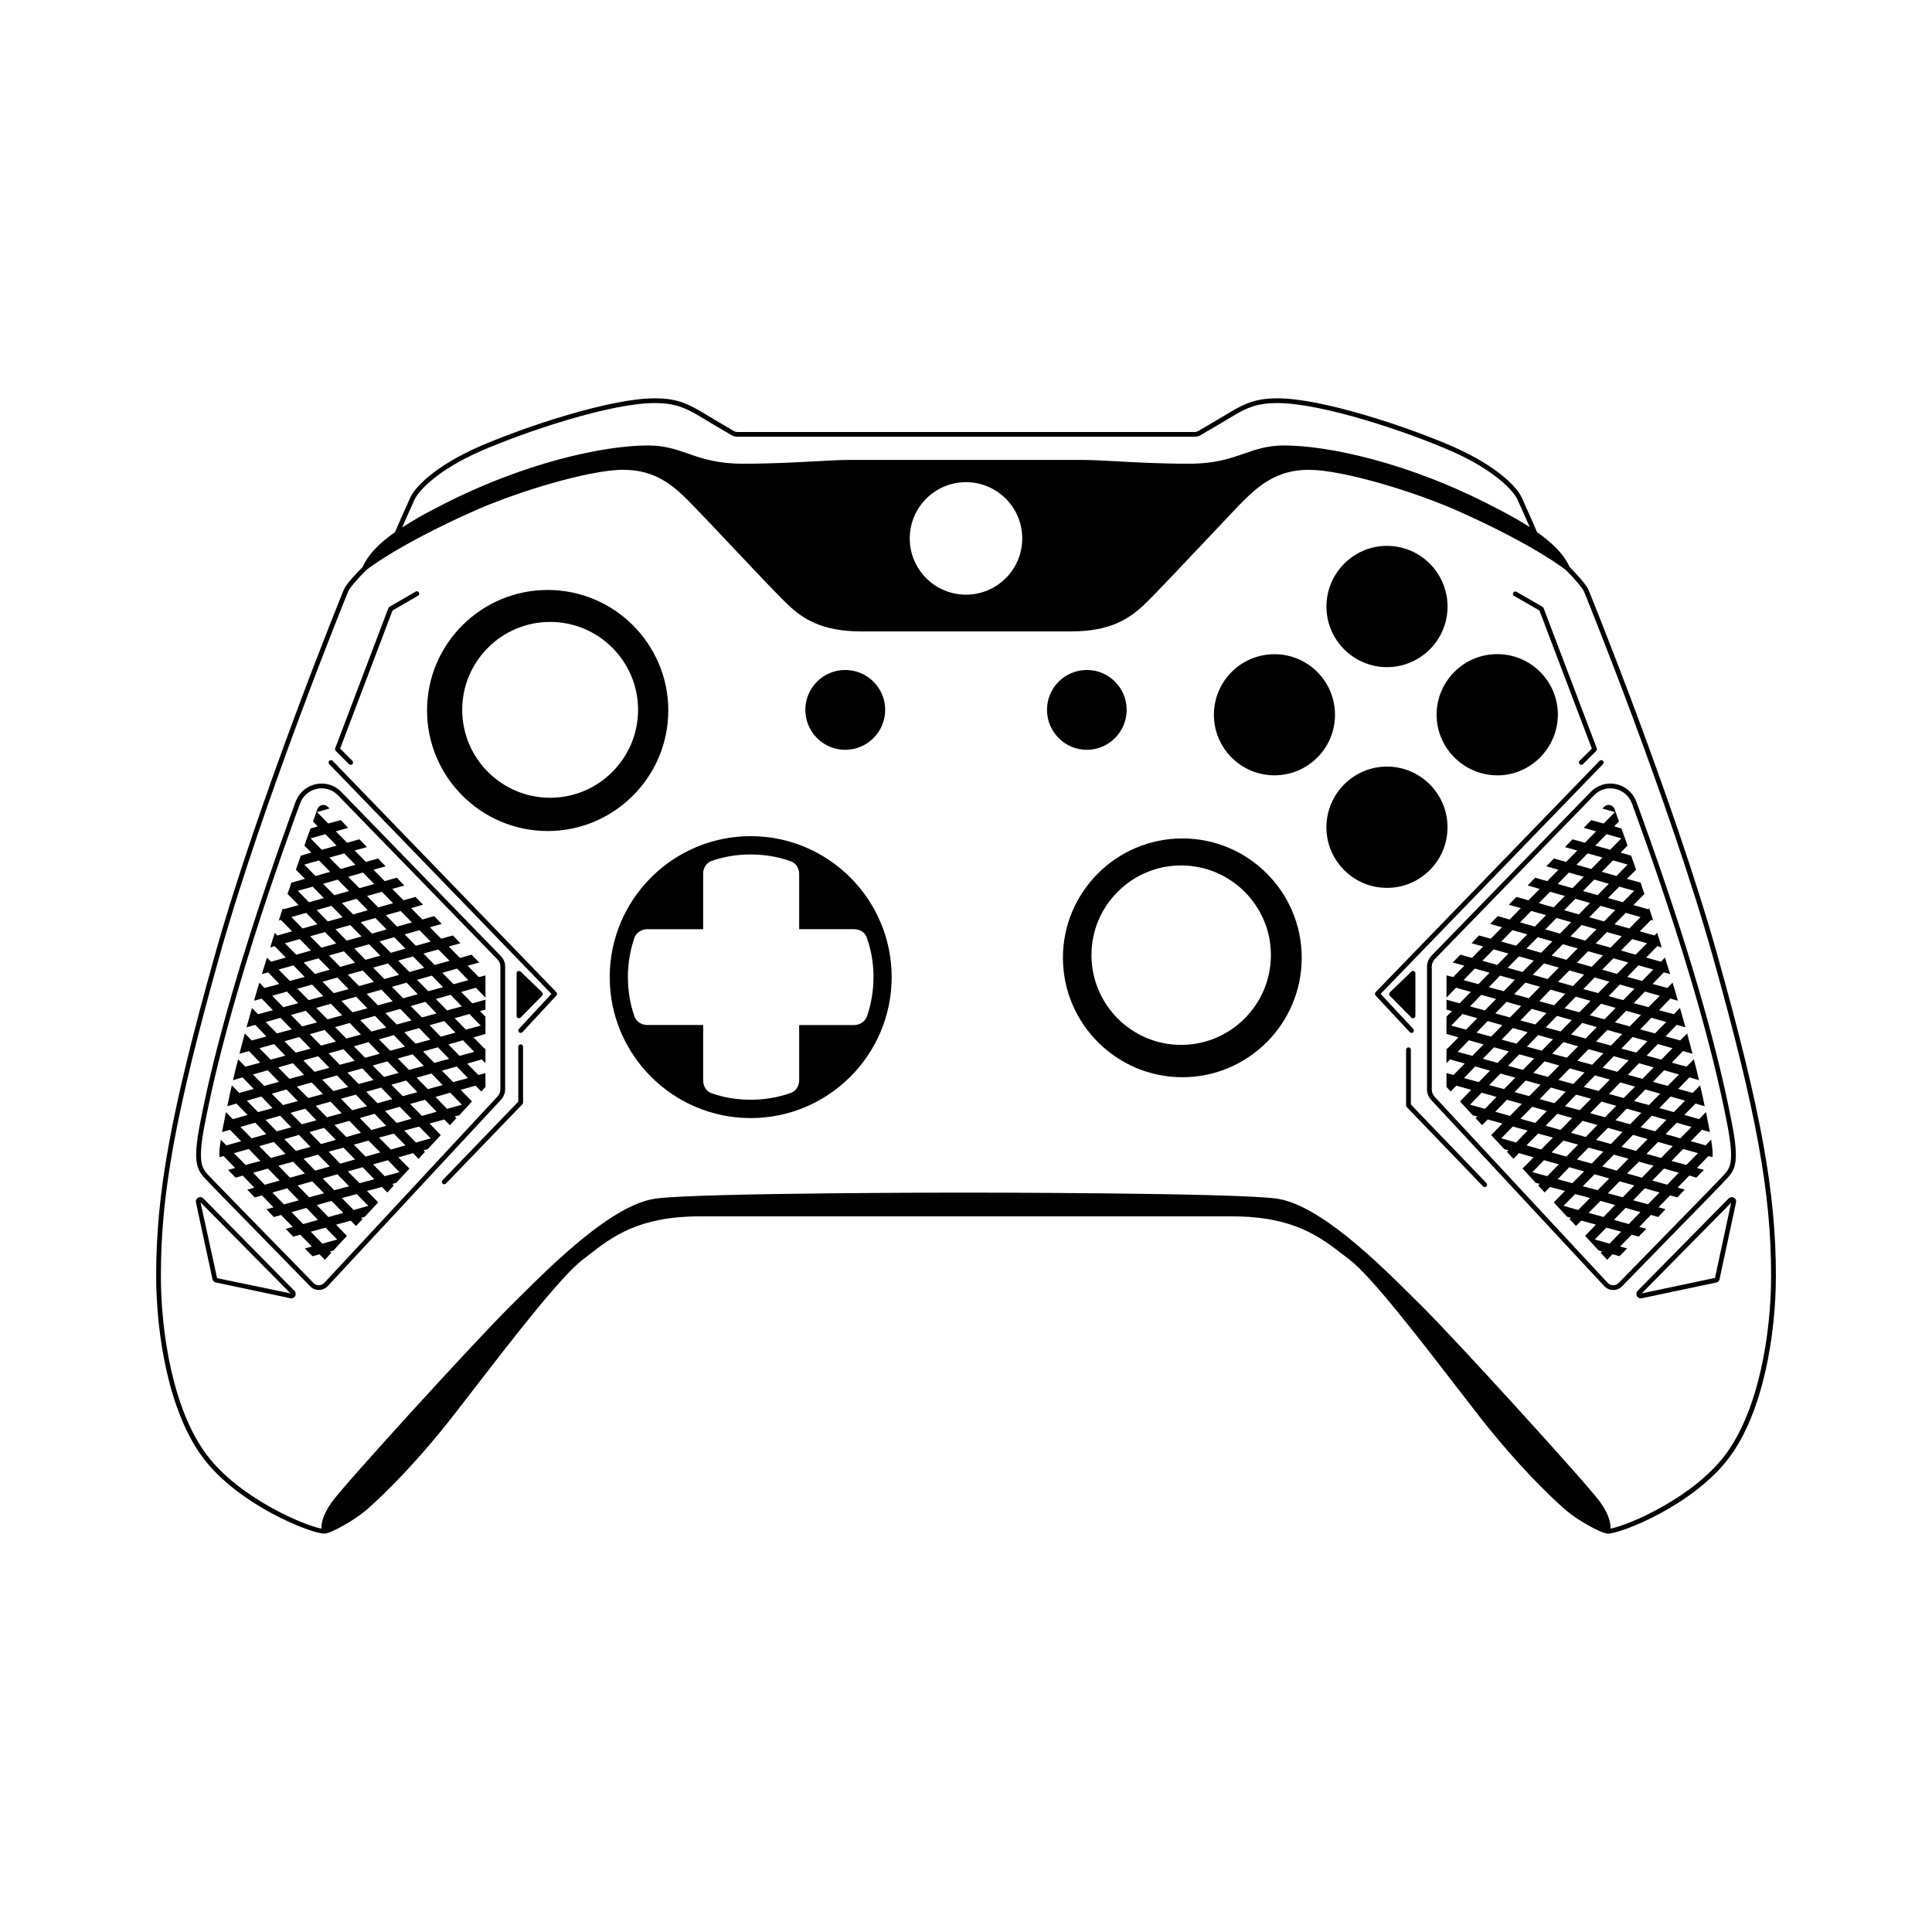 <?xml version="1.0" encoding="UTF-8"?>
<!-- Uploaded to: ICON Repo, www.svgrepo.com, Generator: ICON Repo Mixer Tools -->
<svg fill="#000000" width="800px" height="800px" version="1.1" viewBox="144 144 512 512" xmlns="http://www.w3.org/2000/svg">
 <g>
  <path d="m529.96 431.71 3.93 1.109-2.973 3.07 3.375 3.676 1.211 0.301-0.453 0.453 1.711 1.867 1.512-1.512 3.879 1.059-2.973 3.074 3.477 3.727 1.109 0.301-0.402 0.402 1.711 1.863 1.461-1.512 3.879 1.109-2.922 2.973 3.477 3.777 1.059 0.301-0.402 0.402 1.715 1.863 1.461-1.461 3.93 1.059-2.973 3.023 3.574 3.836 0.957 0.25-0.352 0.352 1.715 1.812 1.41-1.41 3.879 1.059-2.871 2.973 3.578 3.879 0.906 0.254-0.352 0.352 1.711 1.863 1.41-1.461 1.863 0.508c0.656-0.656 1.359-1.359 2.016-2.066l-1.863-0.504 3.074-3.125 1.863 0.504c0.152-0.152 0.352-0.352 0.504-0.504 0.504-0.504 1.008-1.008 1.512-1.562l-1.863-0.504 3.074-3.176 1.914 0.555c0.656-0.656 1.309-1.359 1.965-2.066l-1.863-0.504 3.074-3.176 1.914 0.555c0.656-0.707 1.309-1.41 1.965-2.066l-1.863-0.555 3.074-3.176 1.863 0.555 2.016-2.066-1.871-0.496 3.074-3.176 1.059 0.301c0.102-0.805 0.051-2.215-0.352-4.637l-1.461 1.512-3.934-1.102 2.973-3.023 2.066 0.605c0-0.203-0.051-0.453-0.102-0.707-0.301-1.512-0.605-3.023-0.906-4.586l-1.812 1.863-3.93-1.109 2.973-3.019 2.418 0.707c-0.352-1.812-0.754-3.629-1.211-5.543l-1.965 2.016-3.828-1.059 2.973-3.074 2.519 0.754c-0.402-1.812-0.855-3.68-1.359-5.543l-1.914 1.965-3.93-1.055 2.973-3.074 2.519 0.707c-0.453-1.762-0.957-3.578-1.41-5.391l-1.863 1.863-3.879-1.059 2.973-3.074 2.316 0.656c-0.453-1.664-0.957-3.375-1.461-5.141l-1.613 1.664-3.93-1.059 2.973-3.074 2.016 0.555c-0.402-1.562-0.906-3.176-1.41-4.785l-1.359 1.41-3.93-1.059 2.973-3.074 1.664 0.453c-0.453-1.461-0.906-2.922-1.359-4.383l-1.059 1.109-3.93-1.109 2.973-3.023 1.16 0.352c-0.352-1.258-0.805-2.57-1.211-3.879l-0.707 0.707-3.879-1.109 2.973-3.023 0.555 0.152c-0.352-1.059-0.707-2.117-1.059-3.223l-0.25 0.254-3.93-1.109 2.922-2.973c-0.352-0.957-0.707-1.965-1.008-2.973l-3.629-1.008 2.418-2.418v-0.051c-0.453-1.211-0.855-2.418-1.309-3.676l-2.769-0.805 1.812-1.863c-0.504-1.512-1.059-3.023-1.613-4.535l-1.914-0.555 1.258-1.309-1.16-3.273c-0.402-1.059-1.41-1.109-1.613-1.109-0.453 0-0.805 0.203-1.16 0.504l-0.453 0.453 3.324 0.957-2.973 3.023-3.324-0.906-1.965 2.066 3.273 0.906-2.973 3.023-3.273-0.906-2.016 2.066 3.273 0.906-2.973 3.023-3.223-0.906-2.016 2.066 3.223 0.906-2.973 3.023-3.223-0.906-1.965 2.066 3.176 0.906-2.973 3.023-3.176-0.906-2.016 2.066 3.176 0.906-2.973 3.023-3.125-0.918-2.016 2.066 3.125 0.906-2.973 3.023-3.125-0.855-1.965 2.066 3.074 0.855-2.973 3.023-3.074-0.855-2.016 2.066 3.074 0.855-2.969 3.019-1.762-0.453v5.894l2.519-2.621 3.93 1.109-2.973 3.023-3.477-0.957v2.621l1.457 0.402-1.461 1.461v4.586l3.176 0.906-2.973 3.023-0.203-0.051v3.879l0.957-1.008 3.879 1.109-2.973 3.023-1.863-0.504v3.676l1.109 1.211zm7.555 6.144-3.93-1.109 3.074-3.172 3.93 1.109zm30.129-4.734-3.93-1.059 2.973-3.074 3.93 1.109zm0.758 2.82 3.93 1.109-2.973 3.023-3.93-1.059zm-8.414-8.816 3.93 1.109-2.973 3.023-3.93-1.059zm-0.758-2.82-3.879-1.059 2.973-3.074 3.879 1.109zm6.703 1.863-3.93-1.059 2.973-3.074 3.93 1.109zm-1.715-6.953-3.879-1.059 2.973-3.074 3.879 1.109zm-1.664-6.953-3.93-1.059 2.973-3.074 3.93 1.109zm-1.711-6.953-3.93-1.109 2.973-3.023 3.93 1.109zm-2.016 2.066-2.973 3.023-3.93-1.059 2.973-3.074zm-2.215 5.844 3.93 1.109-2.973 3.023-3.93-1.059zm-1.059 6.199-2.973 3.023-3.93-1.059 2.973-3.074zm-2.219 5.844 3.879 1.109-2.973 3.023-3.879-1.062zm1.664 6.953 3.93 1.109-2.973 3.023-3.93-1.059zm6.699 1.863 3.93 1.109-2.973 3.023-3.93-1.059zm1.715 6.953 3.93 1.109-3.125 3.176-3.879-1.109zm6.699 1.863 3.879 1.109-3.074 3.176-3.93-1.109zm1.562 7.102 3.879 1.059-3.074 3.176-3.879-1.109zm2.016-2.062 3.074-3.176 3.879 1.109-3.074 3.125zm2.316-5.996-3.879-1.059 2.973-3.074 3.879 1.109zm-1.711-6.953-3.879-1.059 2.969-3.074 3.93 1.109zm-1.664-6.953-3.93-1.059 2.973-3.074 3.93 1.109zm-1.715-6.953-3.93-1.059 2.973-3.074 3.93 1.109zm-1.711-6.953-3.879-1.059 2.973-3.074 3.879 1.109zm-1.664-6.949-3.93-1.059 2.973-3.074 3.93 1.109zm-1.711-6.953-3.93-1.109 2.973-3.023 3.93 1.109zm-1.715-6.953-3.93-1.109 2.973-3.023 3.93 1.109zm-2.016 2.066-2.973 3.023-3.93-1.109 2.973-3.023zm-4.984 5.086-2.973 3.023-3.93-1.109 2.973-3.023zm-4.988 5.09-2.973 3.023-3.879-1.059 2.973-3.074zm-2.219 5.844 3.93 1.109-2.973 3.023-3.93-1.059zm-1.059 6.195-2.973 3.023-3.93-1.059 2.973-3.074zm-2.215 5.844 3.93 1.109-2.973 3.023-3.93-1.059zm1.711 6.953 3.93 1.109-3.019 3.023-3.879-1.059zm1.715 6.953 3.879 1.109-3.074 3.176-3.93-1.109zm6.648 1.863 3.93 1.109-3.07 3.176-3.93-1.109zm1.613 7.106 3.879 1.059-3.074 3.176-3.93-1.109zm6.652 1.863 3.93 1.059-3.074 3.172-3.93-1.109zm1.609 7.055 3.879 1.109-3.074 3.125-3.93-1.059zm6.652 1.863 3.879 1.109-3.074 3.125-3.93-1.059zm1.965-2.066 3.125-3.125 3.879 1.059-3.074 3.176zm5.137-5.188 3.074-3.176 3.879 1.109-3.074 3.125zm2.32-5.996-3.879-1.059 2.969-3.074 3.879 1.109zm-1.664-6.953-3.93-1.059 2.973-3.074 3.93 1.109zm-1.715-6.953-3.879-1.059 2.973-3.074 3.879 1.109zm-1.66-6.953-3.93-1.059 2.973-3.074 3.93 1.109zm-1.715-6.949-3.93-1.059 2.973-3.074 3.93 1.109zm-1.711-6.953-3.879-1.059 2.973-3.074 3.879 1.109zm-1.664-6.953-3.93-1.109 2.973-3.023 3.93 1.109zm-1.711-6.953-3.93-1.109 2.973-3.023 3.93 1.109zm-1.715-6.953-3.93-1.109 2.973-3.019 3.93 1.109zm-1.711-6.953-3.879-1.109 2.973-3.023 3.879 1.109zm-2.016 2.066-2.973 3.023-3.879-1.109 2.973-3.023zm-4.988 5.09-2.973 3.023-3.879-1.109 2.973-3.023zm-4.988 5.086-2.973 3.023-3.879-1.109 2.973-3.023zm-4.938 5.09-2.973 3.023-3.93-1.109 2.973-3.023zm-4.988 5.09-2.973 3.023-3.93-1.059 2.973-3.074zm-2.215 5.844 3.879 1.109-2.973 3.023-3.879-1.059zm-1.109 6.195-2.973 3.023-3.879-1.059 2.973-3.074zm-2.215 5.844 3.93 1.109-2.973 3.023-3.93-1.059zm1.711 6.953 3.93 1.109-2.973 3.023-3.93-1.059zm-1.359 10.129 3.074-3.176 3.93 1.109-3.125 3.176zm5.492 8.16-3.93-1.109 3.074-3.125 3.93 1.059zm2.769 0.754 3.074-3.125 3.93 1.062-3.125 3.176zm5.492 8.164-3.93-1.059 3.074-3.176 3.93 1.109zm2.769 0.805 3.074-3.176 3.93 1.109-3.125 3.125zm5.441 8.164-3.879-1.109 3.074-3.125 3.93 1.059zm2.769 0.754 3.125-3.176 3.879 1.109-3.074 3.172zm5.543 8.16-3.93-1.109 3.074-3.125 3.93 1.059zm5.09-5.188-3.93-1.109 3.074-3.176 3.93 1.109zm5.086-5.238-3.93-1.059 3.074-3.176 3.93 1.109zm5.09-5.191-3.93-1.109 3.074-3.176 3.93 1.113zm8.164-8.363-3.074 3.125-3.93-1.059 3.07-3.176zm-1.715-6.953-2.973 3.023-3.879-1.109 2.922-3.023zm-1.711-6.953-2.973 3.023-3.828-1.059 2.973-3.074zm-1.613-6.949-2.973 3.023-3.93-1.059 2.973-3.074zm-1.715-6.953-2.973 3.023-3.879-1.059 2.973-3.074zm-1.66-6.953-2.973 3.023-3.93-1.059 2.973-3.074zm-1.715-6.953-2.973 3.023-3.93-1.059 2.973-3.074zm-1.711-6.953-2.973 3.023-3.93-1.059 2.973-3.074zm-1.664-6.953-3.023 3.023-3.879-1.109 2.973-3.023zm-1.715-6.953-2.973 3.023-3.93-1.109 2.973-3.023zm-1.711-6.949-2.973 3.023-3.93-1.109 2.973-3.023zm-1.715-6.953-2.973 3.023-3.879-1.109 2.973-3.023zm-5.59-8.062 3.93 1.109-2.973 3.023-3.93-1.109zm-4.988 5.09 3.93 1.109-2.973 3.023-3.93-1.109zm-4.988 5.086 3.93 1.109-2.973 3.023-3.93-1.109zm-4.988 5.09 3.93 1.109-2.973 3.023-3.93-1.109zm-4.988 5.09 3.93 1.109-2.973 3.023-3.93-1.109zm-4.984 5.086 3.93 1.109-2.973 3.023-3.93-1.109zm-4.988 5.09 3.93 1.109-2.973 3.023-3.93-1.109zm-7.961 8.16 2.973-3.074 3.93 1.109-2.973 3.023zm4.684 3.883 3.93 1.109-2.973 3.023-3.93-1.062zm-7.957 8.16 2.973-3.074 3.93 1.109-2.973 3.023zm1.711 6.953 2.973-3.074 3.879 1.109-2.973 3.023zm4.637 3.879 3.93 1.109-2.973 3.023-3.93-1.059z"/>
  <path d="m342.94 365.59c-20.602 0-37.359 16.758-37.359 37.359 0 20.598 16.758 37.355 37.359 37.355 20.602 0 37.359-16.758 37.359-37.359-0.004-20.602-16.758-37.355-37.359-37.355zm27.457 50.051h-14.609v14.66c0 1.512-0.906 2.922-2.316 3.375-3.273 1.16-6.852 1.762-10.531 1.762-3.629 0-7.004-0.555-10.227-1.664-1.461-0.453-2.367-1.863-2.367-3.375v-14.762h-14.812c-1.512 0-2.922-0.906-3.426-2.316-1.109-3.273-1.711-6.75-1.711-10.379s0.605-7.106 1.711-10.379c0.504-1.41 1.914-2.316 3.426-2.316h14.812v-14.762c0-1.512 0.906-2.922 2.367-3.375 3.223-1.109 6.602-1.664 10.227-1.664 3.68 0 7.254 0.605 10.531 1.762 1.41 0.453 2.316 1.863 2.316 3.375v14.66h14.559c1.512 0 2.922 0.855 3.375 2.266 1.16 3.273 1.762 6.75 1.762 10.43 0 3.629-0.605 7.106-1.715 10.379-0.5 1.418-1.91 2.324-3.371 2.324z"/>
  <path d="m203.23 450.36 3.074 3.172-1.863 0.504 2.016 2.066 1.863-0.555 3.074 3.176-1.863 0.555c0.656 0.656 1.309 1.359 1.965 2.066l1.914-0.555 3.074 3.176-1.863 0.504c0.656 0.707 1.309 1.41 1.965 2.066l1.914-0.555 3.074 3.176-1.863 0.504c0.504 0.555 1.008 1.059 1.512 1.562 0.152 0.152 0.352 0.352 0.504 0.504l1.863-0.504 3.074 3.125-1.863 0.504c0.656 0.707 1.359 1.41 2.016 2.066l1.863-0.504 1.41 1.461 1.711-1.863-0.352-0.352 0.906-0.254 3.578-3.879-2.871-2.973 3.879-1.059 1.41 1.41 1.715-1.812-0.352-0.352 0.949-0.262 3.578-3.828-2.973-3.023 3.93-1.059 1.461 1.461 1.715-1.863-0.402-0.402 1.059-0.301 3.477-3.777-2.922-2.973 3.879-1.109 1.461 1.512 1.711-1.863-0.402-0.402 1.109-0.301 3.473-3.734-2.973-3.074 3.879-1.059 1.512 1.512 1.715-1.863-0.453-0.453 1.211-0.301 3.371-3.68-2.973-3.074 3.93-1.109 1.512 1.562 1.109-1.211v-3.676l-1.863 0.504-2.973-3.023 3.879-1.109 0.957 1.008v-3.879l-0.203 0.051-2.973-3.023 3.176-0.906v-4.582l-1.461-1.461 1.461-0.402v-2.621l-3.477 0.957-2.973-3.023 3.93-1.109 2.519 2.621v-5.894l-1.762 0.453-2.973-3.023 3.074-0.855-2.016-2.066-3.074 0.855-2.973-3.023 3.074-0.855-1.965-2.066-3.125 0.855-2.973-3.023 3.125-0.906-2.016-2.062-3.125 0.906-2.973-3.023 3.176-0.906-2.016-2.066-3.176 0.906-2.973-3.023 3.176-0.906-1.965-2.066-3.223 0.906-2.973-3.023 3.223-0.906-2.016-2.066-3.223 0.906-2.973-3.023 3.273-0.906-2.016-2.066-3.273 0.906-2.973-3.023 3.273-0.906-1.965-2.066-3.324 0.906-2.973-3.023 3.324-0.957-0.453-0.445c-0.352-0.301-0.707-0.504-1.16-0.504-0.203 0-1.211 0.051-1.613 1.109l-1.16 3.273 1.258 1.309-1.914 0.555c-0.555 1.512-1.109 3.023-1.613 4.535l1.812 1.863-2.769 0.805c-0.453 1.258-0.855 2.469-1.309 3.676v0.051l2.418 2.418-3.629 1.008c-0.301 1.008-0.656 2.016-1.008 2.973l2.922 2.973-3.93 1.109-0.25-0.254c-0.352 1.109-0.707 2.168-1.059 3.223l0.555-0.152 2.973 3.023-3.879 1.109-0.707-0.707c-0.402 1.309-0.855 2.621-1.211 3.879l1.16-0.352 2.973 3.023-3.93 1.109-1.059-1.109c-0.453 1.461-0.906 2.922-1.359 4.383l1.664-0.453 2.973 3.074-3.93 1.059-1.355-1.406c-0.504 1.613-1.008 3.223-1.41 4.785l2.016-0.555 2.973 3.074-3.93 1.059-1.613-1.664c-0.504 1.762-1.008 3.477-1.461 5.141l2.316-0.656 2.973 3.074-3.879 1.059-1.863-1.863c-0.453 1.812-0.957 3.629-1.41 5.391l2.519-0.707 2.973 3.074-3.93 1.059-1.914-1.965c-0.504 1.863-0.957 3.727-1.359 5.543l2.519-0.754 2.973 3.074-3.828 1.059-1.965-2.016c-0.453 1.914-0.855 3.727-1.211 5.543l2.414-0.711 2.973 3.023-3.93 1.109-1.812-1.863c-0.301 1.562-0.605 3.074-0.906 4.586-0.051 0.246-0.102 0.5-0.102 0.703l2.066-0.605 2.973 3.023-3.93 1.109-1.461-1.512c-0.402 2.418-0.453 3.828-0.352 4.637zm7.859 4.434 3.93-1.109 3.074 3.176-3.93 1.109zm14.914-10.781 3.879-1.109 3.125 3.172-3.93 1.109zm5.391 9.117-3.879 1.109-3.074-3.176 3.879-1.059zm6.398-31.84 3.879-1.109 2.973 3.074-3.879 1.059zm5.191 8.918-3.93 1.059-2.973-3.023 3.93-1.109zm1.461-10.781 3.93-1.109 2.973 3.074-3.93 1.059zm-2.016-2.066-2.973-3.023 3.93-1.109 2.973 3.074zm-1.262-9.977 3.93-1.109 2.973 3.074-3.93 1.059zm-2.016-2.066-2.973-3.023 3.93-1.109 2.973 3.023zm2.219 5.894-3.93 1.059-2.973-3.023 3.93-1.109zm-1.715 6.953-3.879 1.059-2.973-3.023 3.879-1.109zm-1.66 6.953-3.93 1.059-2.973-3.023 3.93-1.109zm-1.715 6.953-3.93 1.059-2.973-3.023 3.93-1.109zm-1.711 6.953-3.93 1.059-2.973-3.023 3.93-1.109zm-1.918 3.121 3.93-1.109 3.074 3.176-3.879 1.109zm1.715-6.949 3.93-1.109 2.973 3.074-3.93 1.059zm6.699-1.867 3.93-1.109 2.973 3.074-3.93 1.059zm1.715-6.953 3.879-1.109 2.973 3.074-3.879 1.059zm6.648-1.863 3.93-1.109 2.973 3.074-3.93 1.059zm1.715-6.953 3.93-1.109 2.973 3.074-3.93 1.059zm-2.016-2.062-2.973-3.023 3.93-1.109 2.973 3.074zm-1.258-9.977 3.879-1.109 2.973 3.074-3.879 1.059zm-2.016-2.066-2.973-3.023 3.93-1.109 2.973 3.023zm-4.988-5.09-2.973-3.023 3.93-1.109 2.973 3.023zm-4.988-5.086-2.973-3.023 3.93-1.109 2.973 3.023zm2.215 5.844-3.93 1.109-2.973-3.023 3.93-1.109zm-1.711 7.004-3.93 1.059-2.973-3.023 3.93-1.109zm-1.715 6.949-3.879 1.059-2.973-3.023 3.879-1.109zm-1.66 6.953-3.93 1.059-2.973-3.023 3.93-1.109zm-1.715 6.953-3.93 1.059-2.973-3.023 3.93-1.109zm-1.711 6.953-3.879 1.059-3.023-3.023 3.93-1.109zm-1.715 6.953-3.879 1.059-2.973-3.023 3.879-1.109zm-1.562 7.055-3.879 1.059-3.074-3.125 3.879-1.109zm-1.512 7.051-3.93 1.109-3.074-3.176 3.879-1.059zm1.965 2.066 3.125 3.172-3.93 1.059-3.074-3.125zm2.773-0.754 3.879-1.109 3.125 3.176-3.93 1.059zm1.562-7.106 3.93-1.059 3.074 3.125-3.93 1.109zm6.699-1.863 3.879-1.059 3.125 3.125-3.93 1.109zm1.562-7.055 3.93-1.109 3.074 3.176-3.93 1.109zm6.699-1.863 3.879-1.109 3.125 3.176-3.93 1.109zm1.664-6.953 3.93-1.109 2.973 3.074-3.879 1.059zm6.699-1.863 3.93-1.109 2.973 3.074-3.93 1.059zm1.715-6.953 3.93-1.109 2.973 3.074-3.93 1.059zm1.711-6.953 3.879-1.109 2.973 3.074-3.879 1.059zm-2.016-2.066-2.973-3.023 3.879-1.109 2.973 3.074zm-1.309-9.973 3.93-1.109 2.973 3.074-3.93 1.059zm-2.016-2.066-2.973-3.023 3.93-1.109 2.973 3.023zm-4.938-5.09-2.973-3.023 3.879-1.109 2.973 3.023zm-4.988-5.086-2.973-3.023 3.879-1.109 2.973 3.023zm-4.988-5.09-2.973-3.023 3.879-1.109 2.973 3.023zm-4.984-5.09-2.973-3.023 3.879-1.109 2.973 3.023zm2.215 5.844-3.93 1.109-2.973-3.023 3.93-1.105zm-1.711 6.953-3.93 1.109-2.973-3.023 3.93-1.109zm-1.715 6.953-3.93 1.109-2.973-3.023 3.93-1.109zm-1.711 7.004-3.879 1.059-2.973-3.023 3.879-1.109zm-1.664 6.953-3.93 1.059-2.973-3.023 3.93-1.109zm-1.715 6.953-3.93 1.059-2.973-3.023 3.93-1.109zm-1.711 6.949-3.879 1.059-2.973-3.023 3.879-1.109zm-1.664 6.953-3.93 1.059-2.973-3.023 3.93-1.109zm-1.711 6.953-3.879 1.059-2.973-3.023 3.879-1.109zm-1.562 7.055-3.879 1.059-3.074-3.125 3.879-1.109zm-3.477 10.227 3.93-1.109 3.074 3.176-3.93 1.059zm5.09 5.188 3.93-1.109 3.074 3.176-3.93 1.109zm12.09 7.258-3.93 1.109-3.074-3.176 3.93-1.059zm-2.316-5.945-3.074-3.172 3.879-1.113 3.125 3.176zm10.578-2.973-3.879 1.109-3.125-3.176 3.93-1.059zm-2.316-5.996-3.125-3.125 3.93-1.109 3.074 3.176zm10.578-2.922-3.93 1.059-3.074-3.125 3.93-1.109zm-2.316-5.996-3.121-3.172 3.93-1.059 3.074 3.125zm10.582-2.973-3.93 1.109-3.074-3.176 3.93-1.059zm-2.32-5.945-3.125-3.176 3.93-1.109 3.074 3.176zm10.582-2.973-3.93 1.109-3.074-3.176 3.93-1.105zm1.613-7.051-3.93 1.059-2.973-3.023 3.93-1.109zm1.66-6.953-3.879 1.059-2.973-3.023 3.879-1.109zm1.715-6.953-3.93 1.059-2.973-3.023 3.93-1.109zm-4.988-5.09-3.93 1.059-2.973-3.023 3.93-1.109zm1.711-6.953-3.93 1.059-2.973-3.023 3.93-1.109zm-4.984-5.137-3.93 1.109-2.973-3.023 3.93-1.109zm-4.988-5.09-3.93 1.109-2.973-3.023 3.93-1.109zm-4.988-5.086-3.93 1.109-2.973-3.023 3.93-1.109zm-4.988-5.09-3.93 1.109-2.973-3.023 3.93-1.109zm-4.988-5.09-3.93 1.109-2.973-3.023 3.93-1.109zm-4.988-5.086-3.93 1.109-2.973-3.023 3.93-1.109zm-11.891-7.004 3.93-1.109 2.973 3.023-3.93 1.109zm-1.66 6.953 3.879-1.109 2.973 3.023-3.879 1.109zm-1.715 6.953 3.93-1.109 2.973 3.023-3.93 1.109zm-1.711 6.949 3.93-1.109 2.973 3.023-3.93 1.109zm-1.715 6.953 3.93-1.109 2.973 3.023-3.879 1.109zm-1.66 6.953 3.93-1.109 2.973 3.074-3.93 1.059zm-1.715 6.953 3.93-1.109 2.973 3.074-3.93 1.059zm-1.711 6.953 3.93-1.109 2.973 3.074-3.93 1.059zm-1.664 6.953 3.879-1.109 2.973 3.074-3.879 1.059zm-1.715 6.953 3.93-1.109 2.973 3.074-3.93 1.059zm-1.609 6.949 3.828-1.109 2.973 3.074-3.828 1.059zm-1.715 6.953 3.93-1.109 2.922 3.023-3.879 1.109zm2.219 5.844 3.074 3.176-3.93 1.059-3.074-3.125z"/>
  <path d="m201.19 483.87 19.809 4.184c0.078 0.016 0.152 0.023 0.23 0.023 0.41 0 0.781-0.223 0.984-0.602 0.25-0.461 0.176-1.02-0.188-1.387l-24.121-24.473c-0.344-0.383-0.883-0.484-1.352-0.254-0.48 0.238-0.734 0.746-0.629 1.27l4.387 20.379c0.102 0.426 0.434 0.754 0.879 0.859zm19.801 2.898-19.457-4.051-4.394-20.082z"/>
  <path d="m214.93 473.35c4.574 4.676 8.906 9.098 11.277 11.543 0.59 0.621 1.395 0.965 2.266 0.965h0.004c0.891 0 1.754-0.367 2.375-1.02l45.895-49.371c0.715-0.773 1.125-1.793 1.125-2.797v-32.496c0-1.078-0.422-2.098-1.184-2.856l-42.219-43.43c-1.746-1.816-4.262-2.598-6.715-2.086-2.5 0.523-4.523 2.269-5.414 4.68-0.254 0.715-0.523 1.441-0.789 2.168-0.262 0.711-0.523 1.418-0.773 2.113-17.355 48.051-22.25 73.195-23.855 81.461-1.758 9.285-0.793 11.375 0.891 13.52 0.652 0.785 9.023 9.336 17.117 17.605zm-16.773-30.887c1.605-8.242 6.481-33.312 23.805-81.273 0.25-0.691 0.508-1.398 0.766-2.102 0.27-0.73 0.539-1.461 0.793-2.172 0.738-1.996 2.414-3.445 4.488-3.875 0.41-0.086 0.824-0.129 1.234-0.129 1.613 0 3.168 0.652 4.316 1.852l0.004 0.004 42.227 43.438c0.527 0.527 0.82 1.23 0.82 1.973v32.496c0 0.691-0.289 1.398-0.789 1.941l-45.891 49.363c-0.379 0.398-0.91 0.625-1.457 0.625h-0.004c-0.523 0-1.004-0.203-1.359-0.574-2.375-2.449-6.707-6.875-11.285-11.551-7.703-7.871-16.43-16.789-17.039-17.52-1.238-1.59-2.41-3.086-0.629-12.496z"/>
  <path d="m236.49 346.51c0.121 0.121 0.281 0.184 0.445 0.184s0.32-0.062 0.445-0.184c0.246-0.246 0.246-0.645 0-0.891l-3.238-3.238 13.883-36.594 6.762-3.918c0.301-0.176 0.402-0.562 0.23-0.859-0.176-0.301-0.566-0.406-0.859-0.23l-6.953 4.031c-0.125 0.07-0.223 0.184-0.273 0.32l-14.105 37.184c-0.09 0.23-0.031 0.496 0.145 0.668z"/>
  <path d="m290.13 407.39-8.613 9.285c-0.234 0.254-0.223 0.656 0.035 0.891 0.121 0.109 0.277 0.168 0.43 0.168 0.168 0 0.336-0.07 0.461-0.203l9.02-9.723c0.227-0.246 0.223-0.625-0.012-0.867l-59.297-61.309c-0.238-0.246-0.637-0.254-0.891-0.016-0.25 0.242-0.254 0.641-0.016 0.891z"/>
  <path d="m281.98 420.76c-0.348 0-0.629 0.281-0.629 0.629v14.559l-20.074 20.824c-0.242 0.25-0.234 0.648 0.016 0.891 0.121 0.117 0.281 0.176 0.438 0.176 0.164 0 0.328-0.062 0.453-0.191l20.254-21.008c0.113-0.117 0.176-0.277 0.176-0.438v-14.812c0-0.348-0.285-0.629-0.633-0.629z"/>
  <path d="m281.98 413.66 5.695-5.793c0.117-0.117 0.184-0.281 0.18-0.449-0.004-0.168-0.07-0.328-0.191-0.445l-5.695-5.492c-0.184-0.176-0.453-0.223-0.684-0.129-0.234 0.102-0.383 0.328-0.383 0.582v11.285c0 0.254 0.156 0.488 0.391 0.582 0.074 0.035 0.156 0.047 0.238 0.047 0.164 0 0.328-0.066 0.449-0.188z"/>
  <path d="m289.14 364.23c17.625 0 31.965-14.34 31.965-31.965 0-17.598-14.34-31.918-31.965-31.918s-31.969 14.316-31.969 31.918c0 17.625 14.344 31.965 31.969 31.965zm0.652-55.418c12.848 0 23.301 10.453 23.301 23.301s-10.453 23.301-23.301 23.301c-12.848 0-23.301-10.453-23.301-23.301s10.453-23.301 23.301-23.301z"/>
  <path d="m367.98 342.71c5.848 0 10.605-4.758 10.605-10.605 0-5.82-4.758-10.555-10.605-10.555-5.82 0-10.555 4.734-10.555 10.555 0 5.848 4.734 10.605 10.555 10.605z"/>
  <path d="m602.11 461.6-0.004 0.004-24.133 24.484c-0.352 0.355-0.426 0.902-0.176 1.359 0.211 0.395 0.605 0.629 1.031 0.629 0.078 0 0.152-0.008 0.23-0.023l19.863-4.195c0.379-0.121 0.789-0.488 0.773-0.871l4.383-20.363c0.102-0.5-0.133-1.004-0.582-1.246-0.465-0.238-1.004-0.16-1.387 0.223zm-3.617 21.059-19.414 4.102 23.691-24.035zm4.504-20.18-0.441-0.434 0.449 0.441s-0.004-0.004-0.008-0.008z"/>
  <path d="m523.3 397.33c-0.727 0.785-1.125 1.797-1.125 2.848v32.496c0 1.055 0.383 2.047 1.078 2.797l45.902 49.379c0.605 0.633 1.457 1.004 2.336 1.012h0.039c0.871 0 1.688-0.336 2.309-0.961 2.176-2.242 5.992-6.144 10.137-10.383 10.285-10.516 17.613-18.02 18.215-18.781 1.684-2.078 2.656-4.141 0.887-13.512-4.07-21.488-12.098-48.898-23.855-81.457-0.25-0.695-0.508-1.406-0.77-2.117-0.27-0.727-0.535-1.453-0.793-2.176-0.887-2.402-2.91-4.148-5.41-4.672-2.469-0.512-4.973 0.27-6.719 2.09zm43.137-42.562c1.148-1.199 2.703-1.852 4.316-1.852 0.41 0 0.824 0.043 1.234 0.129 2.07 0.43 3.75 1.879 4.484 3.867 0.254 0.719 0.527 1.449 0.793 2.18 0.262 0.707 0.52 1.41 0.766 2.106 11.738 32.5 19.75 59.844 23.805 81.27 1.797 9.496 0.621 10.945-0.629 12.488-0.613 0.777-10.328 10.707-18.133 18.688-4.144 4.234-7.965 8.145-10.133 10.379-0.375 0.375-0.879 0.582-1.41 0.582h-0.023c-0.551-0.008-1.062-0.23-1.438-0.617l-45.895-49.371c-0.477-0.52-0.738-1.207-0.738-1.945v-32.496c0-0.734 0.281-1.438 0.781-1.98l42.219-43.43c-0.004 0.004-0.004 0.004 0 0.004z"/>
  <path d="m551.97 305.79 13.883 36.594-3.238 3.238c-0.246 0.246-0.246 0.645 0 0.891 0.121 0.121 0.281 0.184 0.445 0.184 0.164 0 0.32-0.062 0.445-0.184l3.523-3.523c0.176-0.176 0.23-0.438 0.145-0.668l-14.105-37.184c-0.051-0.137-0.148-0.25-0.273-0.32l-6.902-3.981c-0.297-0.172-0.688-0.074-0.859 0.23-0.172 0.301-0.07 0.688 0.23 0.859z"/>
  <path d="m508.54 407.81 9.07 9.723c0.121 0.133 0.293 0.199 0.461 0.199 0.156 0 0.309-0.055 0.43-0.168 0.254-0.234 0.27-0.633 0.031-0.891l-8.66-9.285 58.934-60.883c0.242-0.25 0.234-0.648-0.016-0.891-0.25-0.238-0.648-0.23-0.891 0.016l-59.352 61.312c-0.234 0.242-0.234 0.621-0.008 0.867z"/>
  <path d="m517.89 436.7v-14.508c0-0.348-0.281-0.629-0.629-0.629-0.348 0-0.629 0.281-0.629 0.629v14.762c0 0.164 0.062 0.32 0.176 0.434l20.203 21.008c0.125 0.129 0.289 0.195 0.457 0.195 0.156 0 0.316-0.059 0.434-0.176 0.25-0.242 0.262-0.641 0.02-0.891z"/>
  <path d="m518.71 401.36c-0.23-0.098-0.5-0.047-0.684 0.129l-5.695 5.492c-0.121 0.117-0.188 0.277-0.191 0.445-0.004 0.168 0.062 0.328 0.18 0.449l5.695 5.793c0.125 0.121 0.285 0.188 0.449 0.188 0.082 0 0.164-0.016 0.238-0.047 0.234-0.098 0.391-0.328 0.391-0.582v-11.285c0.004-0.254-0.148-0.48-0.383-0.582z"/>
  <path d="m432.02 342.71c5.82 0 10.555-4.758 10.555-10.605 0-5.82-4.734-10.555-10.555-10.555s-10.555 4.734-10.555 10.555c0 5.848 4.734 10.605 10.555 10.605z"/>
  <path d="m425.69 397.81c0 17.461 14.203 31.664 31.664 31.664 17.434 0 31.617-14.203 31.617-31.664 0-17.43-14.184-31.613-31.617-31.613-17.457-0.004-31.664 14.18-31.664 31.613zm31.312-24.461c13.125 0 23.805 10.656 23.805 23.754 0 13.125-10.68 23.805-23.805 23.805-13.098 0-23.754-10.68-23.754-23.805 0-13.098 10.656-23.754 23.754-23.754z"/>
  <path d="m497.79 333.42c0 8.859-7.184 16.047-16.047 16.047-8.863 0-16.047-7.188-16.047-16.047 0-8.863 7.184-16.047 16.047-16.047 8.863 0 16.047 7.184 16.047 16.047"/>
  <path d="m527.61 363.25c0-8.875-7.199-16.098-16.047-16.098s-16.047 7.223-16.047 16.098c0 8.848 7.199 16.047 16.047 16.047s16.047-7.199 16.047-16.047z"/>
  <path d="m511.57 320.8c8.848 0 16.047-7.199 16.047-16.043 0-8.875-7.199-16.098-16.047-16.098s-16.047 7.223-16.047 16.098c0 8.848 7.199 16.043 16.047 16.043z"/>
  <path d="m540.86 349.48c0.254 0 0.508-0.004 0.766-0.016 8.801-0.477 15.625-8.047 15.207-16.883v-0.004c-0.23-4.285-2.109-8.23-5.297-11.102-3.188-2.875-7.273-4.301-11.59-4.102-4.285 0.23-8.23 2.109-11.102 5.297-2.875 3.188-4.332 7.305-4.106 11.59 0.461 8.539 7.613 15.219 16.121 15.219z"/>
  <path d="m229.94 550.43c1.629 0 7.863-3.473 10.934-6.09 0.449-0.375 11.09-9.348 24.43-26.699l3.957-5.121c10.418-13.496 23.383-30.289 29.18-34.715 0.516-0.395 1.031-0.793 1.559-1.203 6.176-4.809 13.172-10.254 29.496-10.254h141.02c16.277 0 23.293 5.426 29.484 10.215 0.547 0.422 1.086 0.84 1.621 1.242 5.723 4.371 17.949 20.223 28.734 34.207 1.492 1.93 2.945 3.824 4.348 5.629 13.34 17.352 23.984 26.328 24.426 26.699 2.961 2.527 8.824 5.812 10.703 6.051 0.078 0.031 0.156 0.043 0.234 0.043 3.531 0 22.719-7.551 32.145-20.102 9.156-12.191 12.418-32.914 12.418-48.242 0-22.121-3.898-43.508-15.438-84.758-11.5-41.078-34.016-96.527-34.242-97.07-0.758-1.688-4.113-5.121-4.984-5.996-1.383-3.129-4.137-6.07-8.621-9.238-0.488-1.172-2.961-6.777-4.086-9.215-1.492-3.156-7.133-8.562-18.102-13.406-12.211-5.336-34.754-12.848-46.652-12.848-5.445 0-8.508 1.254-12.566 3.719-2.379 1.434-4.879 2.894-6.637 3.918l-1.812 1.062c-0.25 0.145-0.547 0.219-0.848 0.219h-121.27c-0.301 0-0.594-0.078-0.828-0.211-0.527-0.324-1.445-0.859-2.574-1.52-1.676-0.98-3.824-2.234-5.844-3.473-4.199-2.516-7.16-3.715-12.617-3.715-11.809 0-34.387 7.512-46.652 12.852-10.969 4.84-16.609 10.246-18.102 13.41-1.121 2.43-3.594 8.035-4.082 9.207-4.434 3.133-7.172 6.074-8.566 9.238-1.637 1.645-4.375 4.523-4.988 5.996-0.188 0.422-22.672 55.742-34.238 97.07-11.582 41.391-15.492 62.777-15.492 84.758 0 15.324 3.262 36.051 12.418 48.242 9.422 12.551 28.609 20.098 32.141 20.098zm23.945-274.08c1.129-2.387 6.078-7.766 17.469-12.789 12.164-5.293 34.523-12.746 46.148-12.746 5.164 0 7.973 1.141 11.965 3.531 2.027 1.242 4.184 2.5 5.863 3.484 1.117 0.652 2.027 1.184 2.566 1.516 0.441 0.254 0.953 0.387 1.473 0.387h121.27c0.52 0 1.027-0.133 1.48-0.391l1.812-1.062c1.766-1.027 4.269-2.488 6.656-3.93 3.949-2.394 6.738-3.535 11.918-3.535 11.719 0 34.043 7.453 46.148 12.742 11.391 5.027 16.344 10.406 17.469 12.785 0.852 1.852 2.34 5.203 3.281 7.356-2.484-1.609-5.457-3.301-8.914-5.051-23.289-12.25-44.84-16.594-56.215-16.594-4.359 0-7.379 1.047-10.578 2.156-3.805 1.32-7.738 2.68-14.613 2.68-7.492 0-13.848-0.348-18.953-0.629-3.699-0.203-6.894-0.379-9.613-0.379l-60.973-0.004c-2.746 0-5.957 0.176-9.68 0.383-5.106 0.277-11.457 0.629-18.938 0.629-6.867 0-10.789-1.359-14.578-2.676-3.199-1.113-6.223-2.16-10.613-2.16-11.379 0-32.926 4.348-56.207 16.594-3.398 1.719-6.336 3.438-8.961 5.141 0.938-2.152 2.453-5.566 3.316-7.438zm161.02 10.336c0 8.23-6.672 14.906-14.906 14.906s-14.906-6.676-14.906-14.906c0-8.234 6.672-14.906 14.906-14.906 8.23 0 14.906 6.676 14.906 14.906zm-212.82 110.98c11.543-41.262 33.984-96.477 34.184-96.91 0.391-0.945 2.176-3.059 4.773-5.66 0.227-0.188 8.137-6.539 28.203-15.516 11.668-5.242 30.922-11.078 39.895-11.078 8.707 0 13.504 4.25 18.441 9.383 1.965 2.004 5.59 5.848 9.43 9.918 6.273 6.652 13.383 14.188 15.875 16.5 3.609 3.473 8.723 7.027 19.227 7.027h55.773c10.355 0 15.383-3.375 19.273-7.023 2.668-2.531 10.801-11.16 17.336-18.098 3.301-3.5 6.231-6.609 7.922-8.371 5.008-5.106 9.852-9.332 18.441-9.332 8.973 0 28.227 5.836 39.895 11.078 19.949 8.922 27.93 15.25 28.25 15.508 2.023 2.027 4.285 4.566 4.781 5.668 0.219 0.527 22.707 55.898 34.184 96.91 11.512 41.125 15.395 62.426 15.395 84.422 0 15.125-3.195 35.539-12.168 47.484-8.492 11.309-25.68 18.695-30.398 19.516 0.066-1.219-0.25-3.602-2.797-7.113-3.465-4.781-38.367-43.117-47.273-51.922l-1.871-1.855c-9.438-9.387-25.23-25.098-36.727-26.582-11.941-1.551-81.75-1.566-82.453-1.566-0.695 0-69.805 0.016-81.801 1.566-11.445 1.484-27.238 17.191-36.676 26.578l-1.875 1.863c-9.273 9.164-43.77 47.012-47.324 51.922-2.547 3.512-2.863 5.894-2.797 7.113-4.719-0.824-21.906-8.207-30.398-19.516-8.973-11.941-12.168-32.359-12.168-47.484 0-21.859 3.898-43.164 15.449-84.43z"/>
 </g>
</svg>